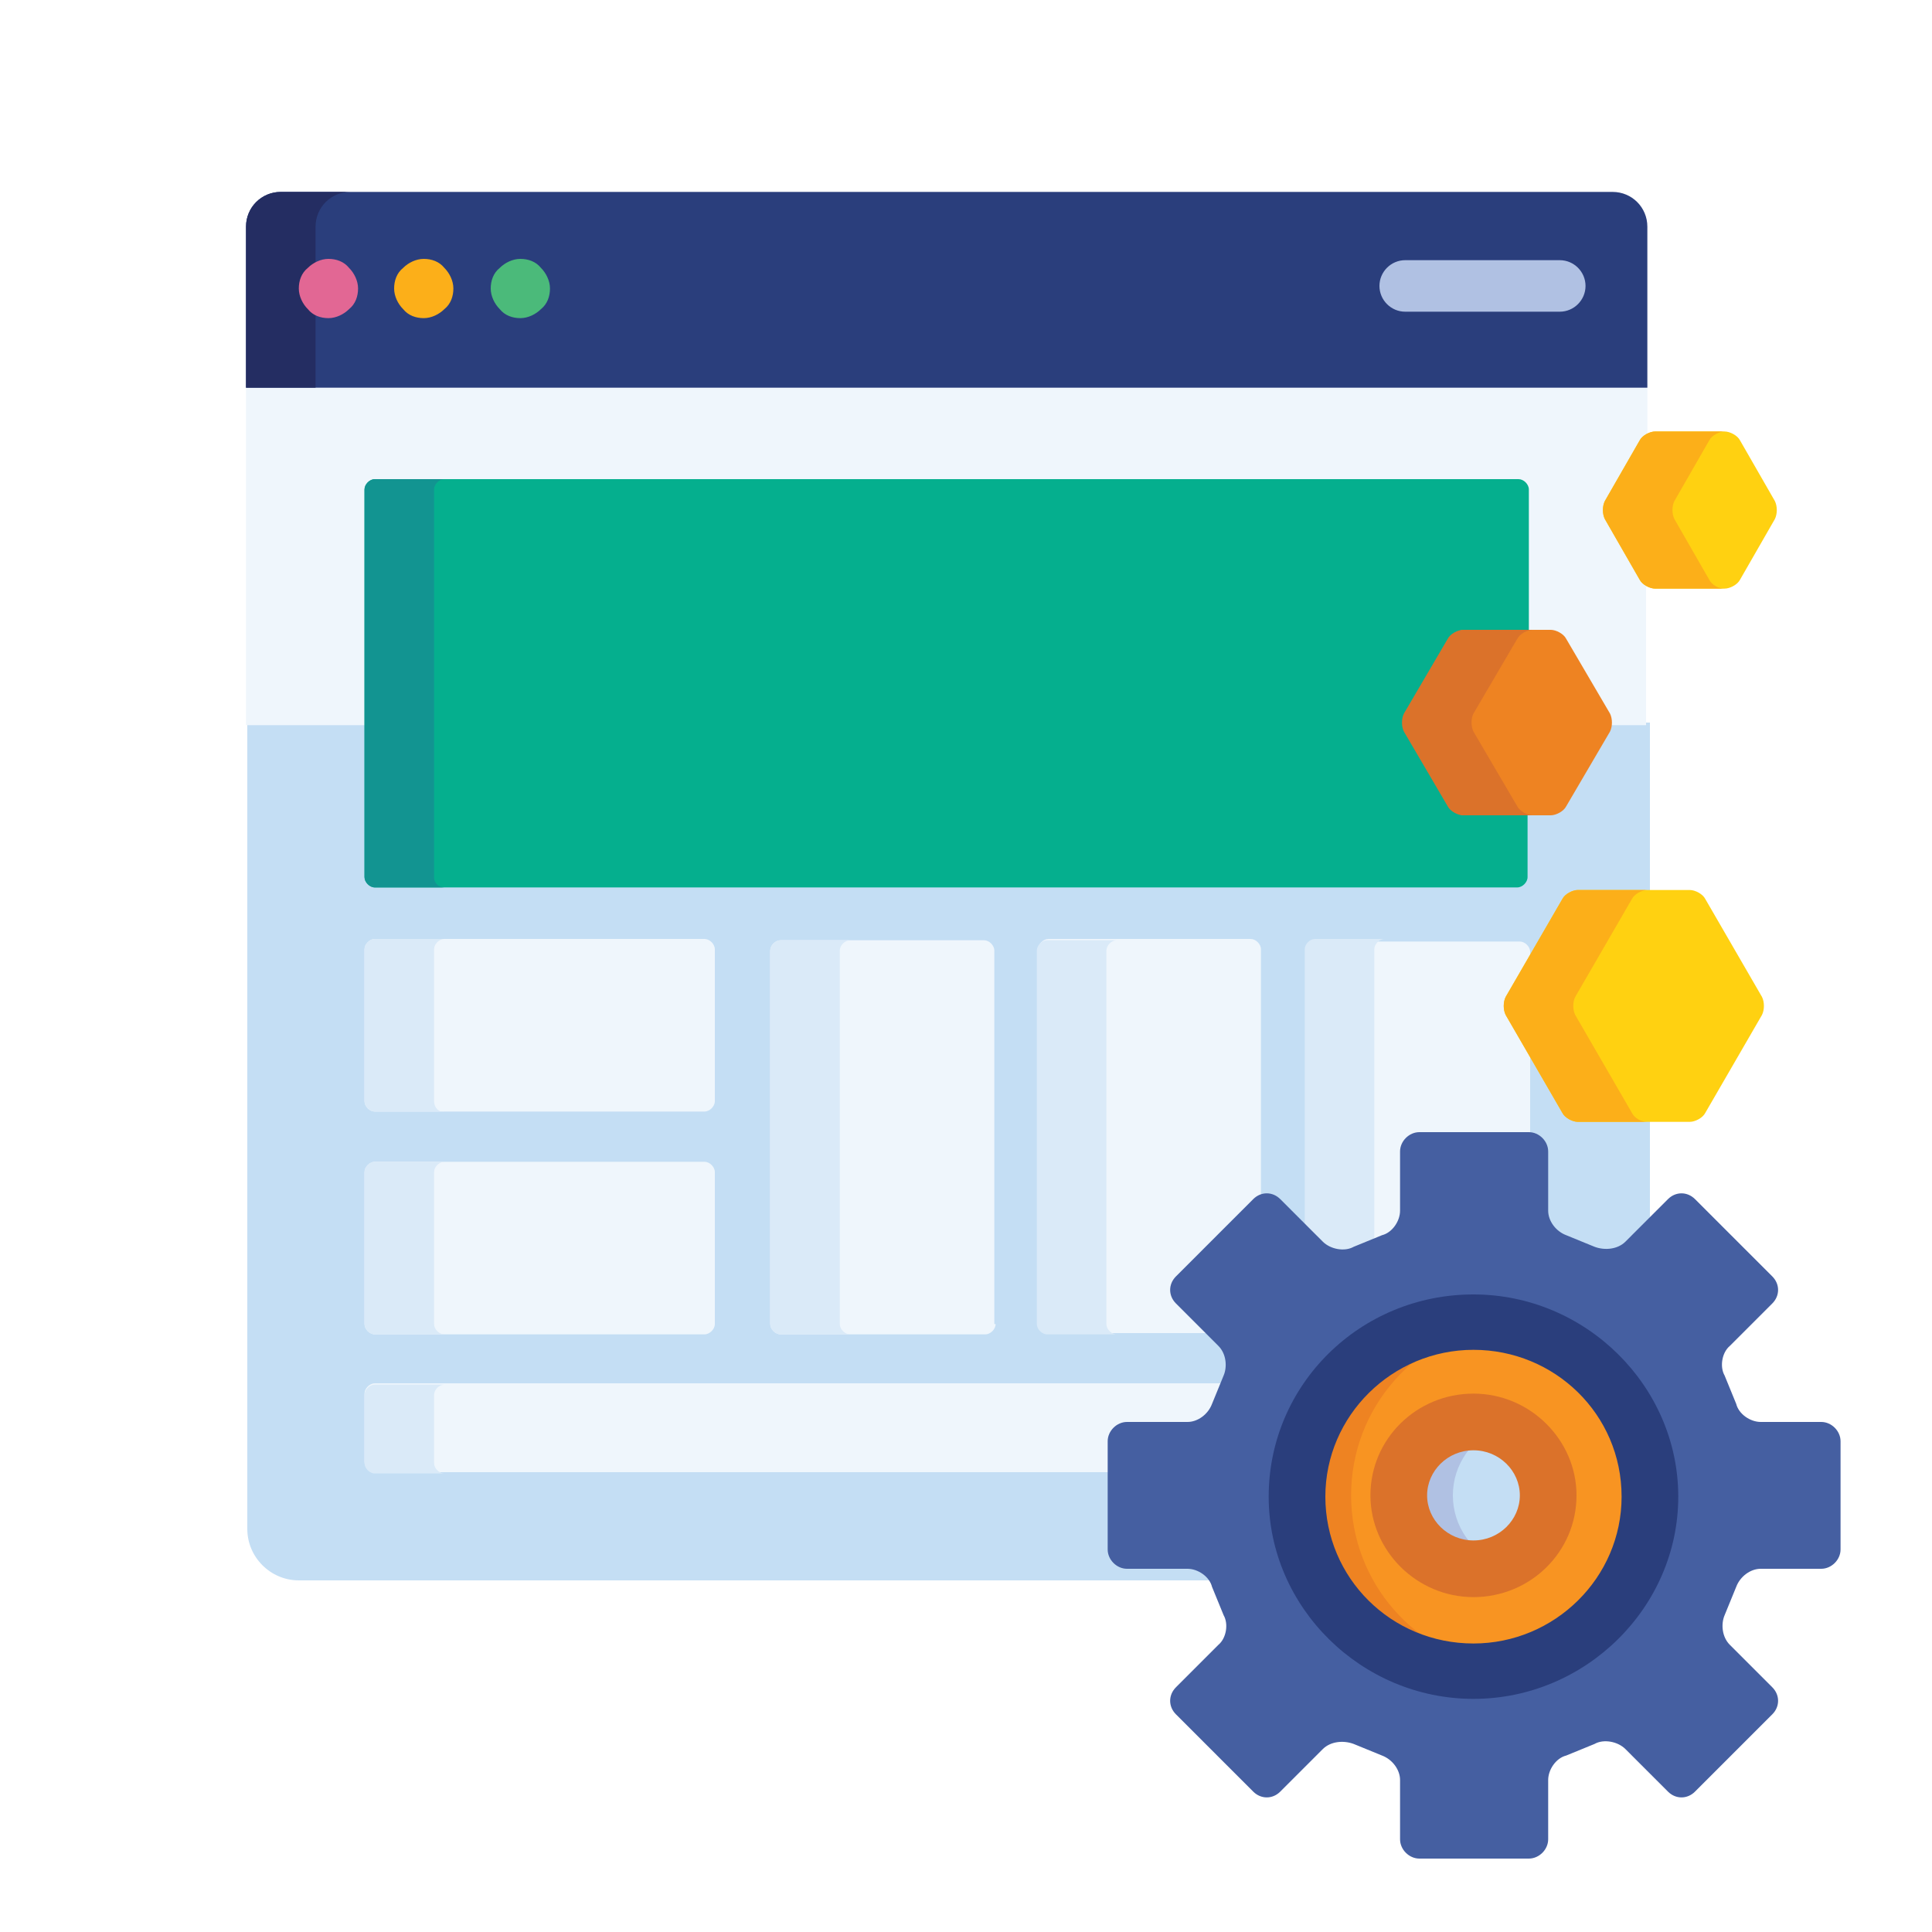 <?xml version="1.0" encoding="utf-8"?>
<!-- Generator: Adobe Illustrator 19.0.0, SVG Export Plug-In . SVG Version: 6.00 Build 0)  -->
<svg version="1.1" id="Layer_1" xmlns="http://www.w3.org/2000/svg" xmlns:xlink="http://www.w3.org/1999/xlink" x="0px" y="0px"
	 viewBox="0 0 150 150" style="enable-background:new 0 0 150 150;" xml:space="preserve">
<style type="text/css">
	.st0{fill:#C4DEF4;}
	.st1{fill:#EFF6FC;}
	.st2{fill:#2A3E7C;}
	.st3{fill:#242D62;}
	.st4{fill:#E26794;}
	.st5{fill:#FCAF19;}
	.st6{fill:#4BBA7A;}
	.st7{fill:#05AF8E;}
	.st8{fill:#129491;}
	.st9{fill:#DAEAF8;}
	.st10{fill:#B0C1E3;}
	.st11{fill:#455FA1;}
	.st12{fill:#F89422;}
	.st13{fill:#EE8322;}
	.st14{fill:#DB722A;}
	.st15{fill:#FFD111;}
</style>
<path id="XMLID_37_" class="st0" d="M106,122.7H23.2c-2.2,0-4-1.8-4-4v-2.1c0-2.2,1.8-4,4-4H106c2.2,0,4,1.8,4,4v2.1
	C110,120.9,108.2,122.7,106,122.7z"/>
<rect id="XMLID_38_" x="19.2" y="56.1" class="st0" width="108.9" height="61.1"/>
<g>
	<path id="XMLID_36_" class="st1" d="M86.3,111.9c0-0.7,0.5-1.2,1.2-1.2h4.7c0.9,0,1.9-0.7,2.2-1.6l0.7-1.7h-66
		c-0.4,0-0.8,0.4-0.8,0.8v5.3c0,0.4,0.4,0.8,0.8,0.8h57.2V111.9z"/>
	<path id="XMLID_35_" class="st1" d="M127.5,44.8l-2.7-4.7c-0.2-0.3-0.2-0.8,0-1.1l2.7-4.7c0.1-0.1,0.2-0.3,0.4-0.4v-4.1H19.1v26.5
		h9.5V38c0-0.3,0.2-0.5,0.5-0.5h88.7c0.3,0,0.5,0.2,0.5,0.5v11.1h2c0.3,0,0.8,0.3,1,0.6l3.4,5.8c0.1,0.2,0.2,0.5,0.1,0.8h3V45.2
		C127.7,45.1,127.6,45,127.5,44.8z"/>
</g>
<path id="XMLID_34_" class="st2" d="M125.2,14.9H21.8c-1.5,0-2.7,1.2-2.7,2.7v12.5h108.8V17.6C127.9,16.1,126.7,14.9,125.2,14.9z"/>
<path id="XMLID_33_" class="st3" d="M27.2,14.9h-5.4c-1.5,0-2.7,1.2-2.7,2.7v12.5h5.4V17.6C24.5,16.1,25.7,14.9,27.2,14.9z"/>
<path id="XMLID_32_" class="st4" d="M25.5,24.7c-0.6,0-1.2-0.2-1.6-0.7c-0.4-0.4-0.7-1-0.7-1.6c0-0.6,0.2-1.2,0.7-1.6
	c0.4-0.4,1-0.7,1.6-0.7c0.6,0,1.2,0.2,1.6,0.7c0.4,0.4,0.7,1,0.7,1.6c0,0.6-0.2,1.2-0.7,1.6C26.7,24.4,26.1,24.7,25.5,24.7z"/>
<path id="XMLID_31_" class="st5" d="M32.9,24.7c-0.6,0-1.2-0.2-1.6-0.7c-0.4-0.4-0.7-1-0.7-1.6c0-0.6,0.2-1.2,0.7-1.6
	c0.4-0.4,1-0.7,1.6-0.7c0.6,0,1.2,0.2,1.6,0.7c0.4,0.4,0.7,1,0.7,1.6c0,0.6-0.2,1.2-0.7,1.6C34.1,24.4,33.5,24.7,32.9,24.7z"/>
<path id="XMLID_30_" class="st6" d="M40.4,24.7c-0.6,0-1.2-0.2-1.6-0.7c-0.4-0.4-0.7-1-0.7-1.6c0-0.6,0.2-1.2,0.7-1.6
	c0.4-0.4,1-0.7,1.6-0.7c0.6,0,1.2,0.2,1.6,0.7c0.4,0.4,0.7,1,0.7,1.6c0,0.6-0.2,1.2-0.7,1.6C41.6,24.4,41,24.7,40.4,24.7z"/>
<path id="XMLID_29_" class="st7" d="M113.7,63.1c-0.3,0-0.8-0.3-1-0.6l-3.4-5.8c-0.2-0.3-0.2-0.8,0-1.1l3.4-5.8
	c0.2-0.3,0.6-0.6,1-0.6h5V38c0-0.4-0.4-0.8-0.8-0.8H29.1c-0.4,0-0.8,0.4-0.8,0.8v30.1c0,0.4,0.4,0.8,0.8,0.8h88.7
	c0.4,0,0.8-0.4,0.8-0.8v-5.1L113.7,63.1L113.7,63.1z"/>
<path id="XMLID_28_" class="st8" d="M33.7,68.1V38c0-0.4,0.4-0.8,0.8-0.8h-5.4c-0.4,0-0.8,0.4-0.8,0.8v30.1c0,0.4,0.4,0.8,0.8,0.8
	h5.4C34.1,68.9,33.7,68.6,33.7,68.1z"/>
<g>
	<path id="XMLID_27_" class="st1" d="M55.5,85.5c0,0.4-0.4,0.8-0.8,0.8H29.1c-0.4,0-0.8-0.4-0.8-0.8V73.7c0-0.4,0.4-0.8,0.8-0.8
		h25.6c0.4,0,0.8,0.4,0.8,0.8V85.5z"/>
	<path id="XMLID_26_" class="st1" d="M77.3,102.8c0,0.4-0.4,0.8-0.8,0.8H60.6c-0.4,0-0.8-0.4-0.8-0.8v-29c0-0.4,0.4-0.8,0.8-0.8
		h15.8c0.4,0,0.8,0.4,0.8,0.8V102.8z"/>
	<path id="XMLID_25_" class="st1" d="M91.5,101.1c-0.2-0.2-0.3-0.5-0.3-0.8c0-0.3,0.1-0.6,0.3-0.8l6-6c0.1-0.1,0.3-0.2,0.4-0.3V73.7
		c0-0.4-0.4-0.8-0.8-0.8H81.4c-0.4,0-0.8,0.4-0.8,0.8v29c0,0.4,0.4,0.8,0.8,0.8h12.7L91.5,101.1z"/>
	<path id="XMLID_24_" class="st1" d="M102.6,96.7c0.4,0.4,1,0.7,1.7,0.7c0.4,0,0.7-0.1,1-0.2l2.2-0.9c0.9-0.3,1.6-1.3,1.6-2.2v-4.6
		c0-0.7,0.5-1.2,1.2-1.2h8.5c0,0,0,0,0,0v-6.9l-1.5-2.6c-0.2-0.3-0.2-0.8,0-1.1l1.5-2.6v-1.2c0-0.4-0.4-0.8-0.8-0.8h-15.8
		c-0.4,0-0.8,0.4-0.8,0.8v21.6L102.6,96.7z"/>
	<path id="XMLID_23_" class="st1" d="M55.5,102.8c0,0.4-0.4,0.8-0.8,0.8H29.1c-0.4,0-0.8-0.4-0.8-0.8V91c0-0.4,0.4-0.8,0.8-0.8h25.6
		c0.4,0,0.8,0.4,0.8,0.8V102.8z"/>
</g>
<g>
	<path id="XMLID_22_" class="st9" d="M33.7,113.6v-5.3c0-0.4,0.4-0.8,0.8-0.8h-5.4c-0.4,0-0.8,0.4-0.8,0.8v5.3
		c0,0.4,0.4,0.8,0.8,0.8h5.4C34.1,114.4,33.7,114,33.7,113.6z"/>
	<path id="XMLID_21_" class="st9" d="M33.7,85.5V73.7c0-0.4,0.4-0.8,0.8-0.8h-5.4c-0.4,0-0.8,0.4-0.8,0.8v11.8
		c0,0.4,0.4,0.8,0.8,0.8h5.4C34.1,86.4,33.7,86,33.7,85.5z"/>
	<path id="XMLID_20_" class="st9" d="M65.2,102.8v-29c0-0.4,0.4-0.8,0.8-0.8h-5.4c-0.4,0-0.8,0.4-0.8,0.8v29c0,0.4,0.4,0.8,0.8,0.8
		H66C65.6,103.6,65.2,103.2,65.2,102.8z"/>
	<path id="XMLID_19_" class="st9" d="M85.9,102.8v-29c0-0.4,0.4-0.8,0.8-0.8h-5.4c-0.4,0-0.8,0.4-0.8,0.8v29c0,0.4,0.4,0.8,0.8,0.8
		h5.4C86.3,103.6,85.9,103.2,85.9,102.8z"/>
	<path id="XMLID_18_" class="st9" d="M102.6,96.7c0.4,0.4,1,0.7,1.7,0.7c0.4,0,0.7-0.1,1-0.2l1.4-0.6V73.7c0-0.4,0.4-0.8,0.8-0.8
		h-5.4c-0.4,0-0.8,0.4-0.8,0.8v21.6L102.6,96.7z"/>
	<path id="XMLID_17_" class="st9" d="M33.7,102.8V91c0-0.4,0.4-0.8,0.8-0.8h-5.4c-0.4,0-0.8,0.4-0.8,0.8v11.8c0,0.4,0.4,0.8,0.8,0.8
		h5.4C34.1,103.6,33.7,103.2,33.7,102.8z"/>
</g>
<path id="XMLID_16_" class="st10" d="M121.1,24.2h-12c-1.1,0-2-0.9-2-2c0-1.1,0.9-2,2-2h12c1.1,0,2,0.9,2,2S122.2,24.2,121.1,24.2z"
	/>
<path id="XMLID_15_" class="st11" d="M108.7,142.8c0,0.8,0.7,1.5,1.5,1.5h8.5c0.8,0,1.5-0.7,1.5-1.5v-4.6c0-0.8,0.6-1.7,1.4-1.9
	l2.2-0.9c0.7-0.4,1.8-0.2,2.4,0.4l3.3,3.3c0.6,0.6,1.5,0.6,2.1,0l6-6c0.6-0.6,0.6-1.5,0-2.1l-3.3-3.3c-0.6-0.6-0.7-1.6-0.4-2.3
	l0.9-2.2c0.3-0.8,1.1-1.4,1.9-1.4h4.7c0.8,0,1.5-0.7,1.5-1.5v-8.4c0-0.8-0.7-1.5-1.5-1.5h-4.7c-0.8,0-1.7-0.6-1.9-1.4l-0.9-2.2
	c-0.4-0.7-0.2-1.8,0.4-2.3l3.3-3.3c0.6-0.6,0.6-1.5,0-2.1l-6-6c-0.6-0.6-1.5-0.6-2.1,0l-3.3,3.3c-0.6,0.6-1.6,0.7-2.4,0.4l-2.2-0.9
	c-0.8-0.3-1.4-1.1-1.4-1.9v-4.6c0-0.8-0.7-1.5-1.5-1.5h-8.5c-0.8,0-1.5,0.7-1.5,1.5v4.6c0,0.8-0.6,1.7-1.4,1.9l-2.2,0.9
	c-0.7,0.4-1.8,0.2-2.4-0.4l-3.3-3.3c-0.6-0.6-1.5-0.6-2.1,0l-6,6c-0.6,0.6-0.6,1.5,0,2.1l3.3,3.3c0.6,0.6,0.7,1.6,0.4,2.3l-0.9,2.2
	c-0.3,0.8-1.1,1.4-1.9,1.4h-4.7c-0.8,0-1.5,0.7-1.5,1.5v8.4c0,0.8,0.7,1.5,1.5,1.5h4.7c0.8,0,1.7,0.6,1.9,1.4l0.9,2.2
	c0.4,0.7,0.2,1.8-0.4,2.3l-3.3,3.3c-0.6,0.6-0.6,1.5,0,2.1l6,6c0.6,0.6,1.5,0.6,2.1,0l3.3-3.3c0.6-0.6,1.6-0.7,2.4-0.4l2.2,0.9
	c0.8,0.3,1.4,1.1,1.4,1.9L108.7,142.8L108.7,142.8z"/>
<ellipse id="XMLID_14_" class="st12" cx="114.4" cy="116.1" rx="13.7" ry="13.6"/>
<path id="XMLID_13_" class="st13" d="M104.9,116.1c0-6.8,5-12.4,11.6-13.4c-0.7-0.1-1.4-0.2-2.1-0.2c-7.5,0-13.7,6.1-13.7,13.6
	c0,7.5,6.1,13.6,13.7,13.6c0.7,0,1.4-0.1,2.1-0.2C109.9,128.5,104.9,122.9,104.9,116.1z"/>
<path class="st2" d="M114.4,131.9c-8.7,0-15.9-7.1-15.9-15.7c0-8.7,7.1-15.7,15.9-15.7c8.7,0,15.9,7.1,15.9,15.7
	C130.3,124.8,123.1,131.9,114.4,131.9z M114.4,104.8c-6.3,0-11.5,5.1-11.5,11.4c0,6.3,5.1,11.4,11.5,11.4c6.3,0,11.5-5.1,11.5-11.4
	C125.9,109.8,120.7,104.8,114.4,104.8z"/>
<ellipse id="XMLID_10_" class="st0" cx="114.4" cy="116.1" rx="5.8" ry="5.7"/>
<path id="XMLID_9_" class="st10" d="M112.8,116.1c0-2.4,1.5-4.5,3.7-5.3c-0.6-0.2-1.3-0.4-2.1-0.4c-3.2,0-5.8,2.6-5.8,5.7
	c0,3.2,2.6,5.7,5.8,5.7c0.7,0,1.4-0.1,2.1-0.4C114.3,120.6,112.8,118.5,112.8,116.1z"/>
<path class="st14" d="M114.4,124c-4.4,0-8-3.6-8-7.9c0-4.4,3.6-7.9,8-7.9s8,3.6,8,7.9C122.4,120.5,118.8,124,114.4,124z
	 M114.4,112.6c-2,0-3.6,1.6-3.6,3.5c0,1.9,1.6,3.5,3.6,3.5c2,0,3.6-1.6,3.6-3.5C118,114.2,116.4,112.6,114.4,112.6z"/>
<path id="XMLID_6_" class="st13" d="M113.7,63.3c-0.4,0-1-0.3-1.2-0.7l-3.4-5.8c-0.2-0.4-0.2-1,0-1.4l3.4-5.8
	c0.2-0.4,0.8-0.7,1.2-0.7h6.7c0.4,0,1,0.3,1.2,0.7l3.4,5.8c0.2,0.4,0.2,1,0,1.4l-3.4,5.8c-0.2,0.4-0.8,0.7-1.2,0.7L113.7,63.3
	L113.7,63.3z"/>
<g>
	<path id="XMLID_5_" class="st15" d="M128.5,45.7c-0.4,0-1-0.3-1.2-0.7l-2.7-4.7c-0.2-0.4-0.2-1,0-1.4l2.7-4.7
		c0.2-0.4,0.8-0.7,1.2-0.7h5.4c0.4,0,1,0.3,1.2,0.7l2.7,4.7c0.2,0.4,0.2,1,0,1.4l-2.7,4.7c-0.2,0.4-0.8,0.7-1.2,0.7H128.5z"/>
	<path id="XMLID_4_" class="st15" d="M122.5,87.1c-0.4,0-1-0.3-1.2-0.7l-4.4-7.6c-0.2-0.4-0.2-1,0-1.4l4.4-7.6
		c0.2-0.4,0.8-0.7,1.2-0.7h8.7c0.4,0,1,0.3,1.2,0.7l4.4,7.6c0.2,0.4,0.2,1,0,1.4l-4.4,7.6c-0.2,0.4-0.8,0.7-1.2,0.7L122.5,87.1
		L122.5,87.1z"/>
</g>
<path id="XMLID_3_" class="st14" d="M117.8,62.6l-3.4-5.8c-0.2-0.4-0.2-1,0-1.4l3.4-5.8c0.2-0.4,0.8-0.7,1.2-0.7h-5.4
	c-0.4,0-1,0.3-1.2,0.7l-3.4,5.8c-0.2,0.4-0.2,1,0,1.4l3.4,5.8c0.2,0.4,0.8,0.7,1.2,0.7h5.4C118.6,63.3,118,63,117.8,62.6z"/>
<g>
	<path id="XMLID_2_" class="st5" d="M132.7,45l-2.7-4.7c-0.2-0.4-0.2-1,0-1.4l2.7-4.7c0.2-0.4,0.8-0.7,1.2-0.7h-5.4
		c-0.4,0-1,0.3-1.2,0.7l-2.7,4.7c-0.2,0.4-0.2,1,0,1.4l2.7,4.7c0.2,0.4,0.8,0.7,1.2,0.7h5.4C133.4,45.7,132.9,45.4,132.7,45z"/>
	<path id="XMLID_1_" class="st5" d="M126.7,86.4l-4.4-7.6c-0.2-0.4-0.2-1,0-1.4l4.4-7.6c0.2-0.4,0.8-0.7,1.2-0.7h-5.4
		c-0.4,0-1,0.3-1.2,0.7l-4.4,7.6c-0.2,0.4-0.2,1,0,1.4l4.4,7.6c0.2,0.4,0.8,0.7,1.2,0.7h5.4C127.4,87.1,126.9,86.8,126.7,86.4z"/>
</g>
</svg>
